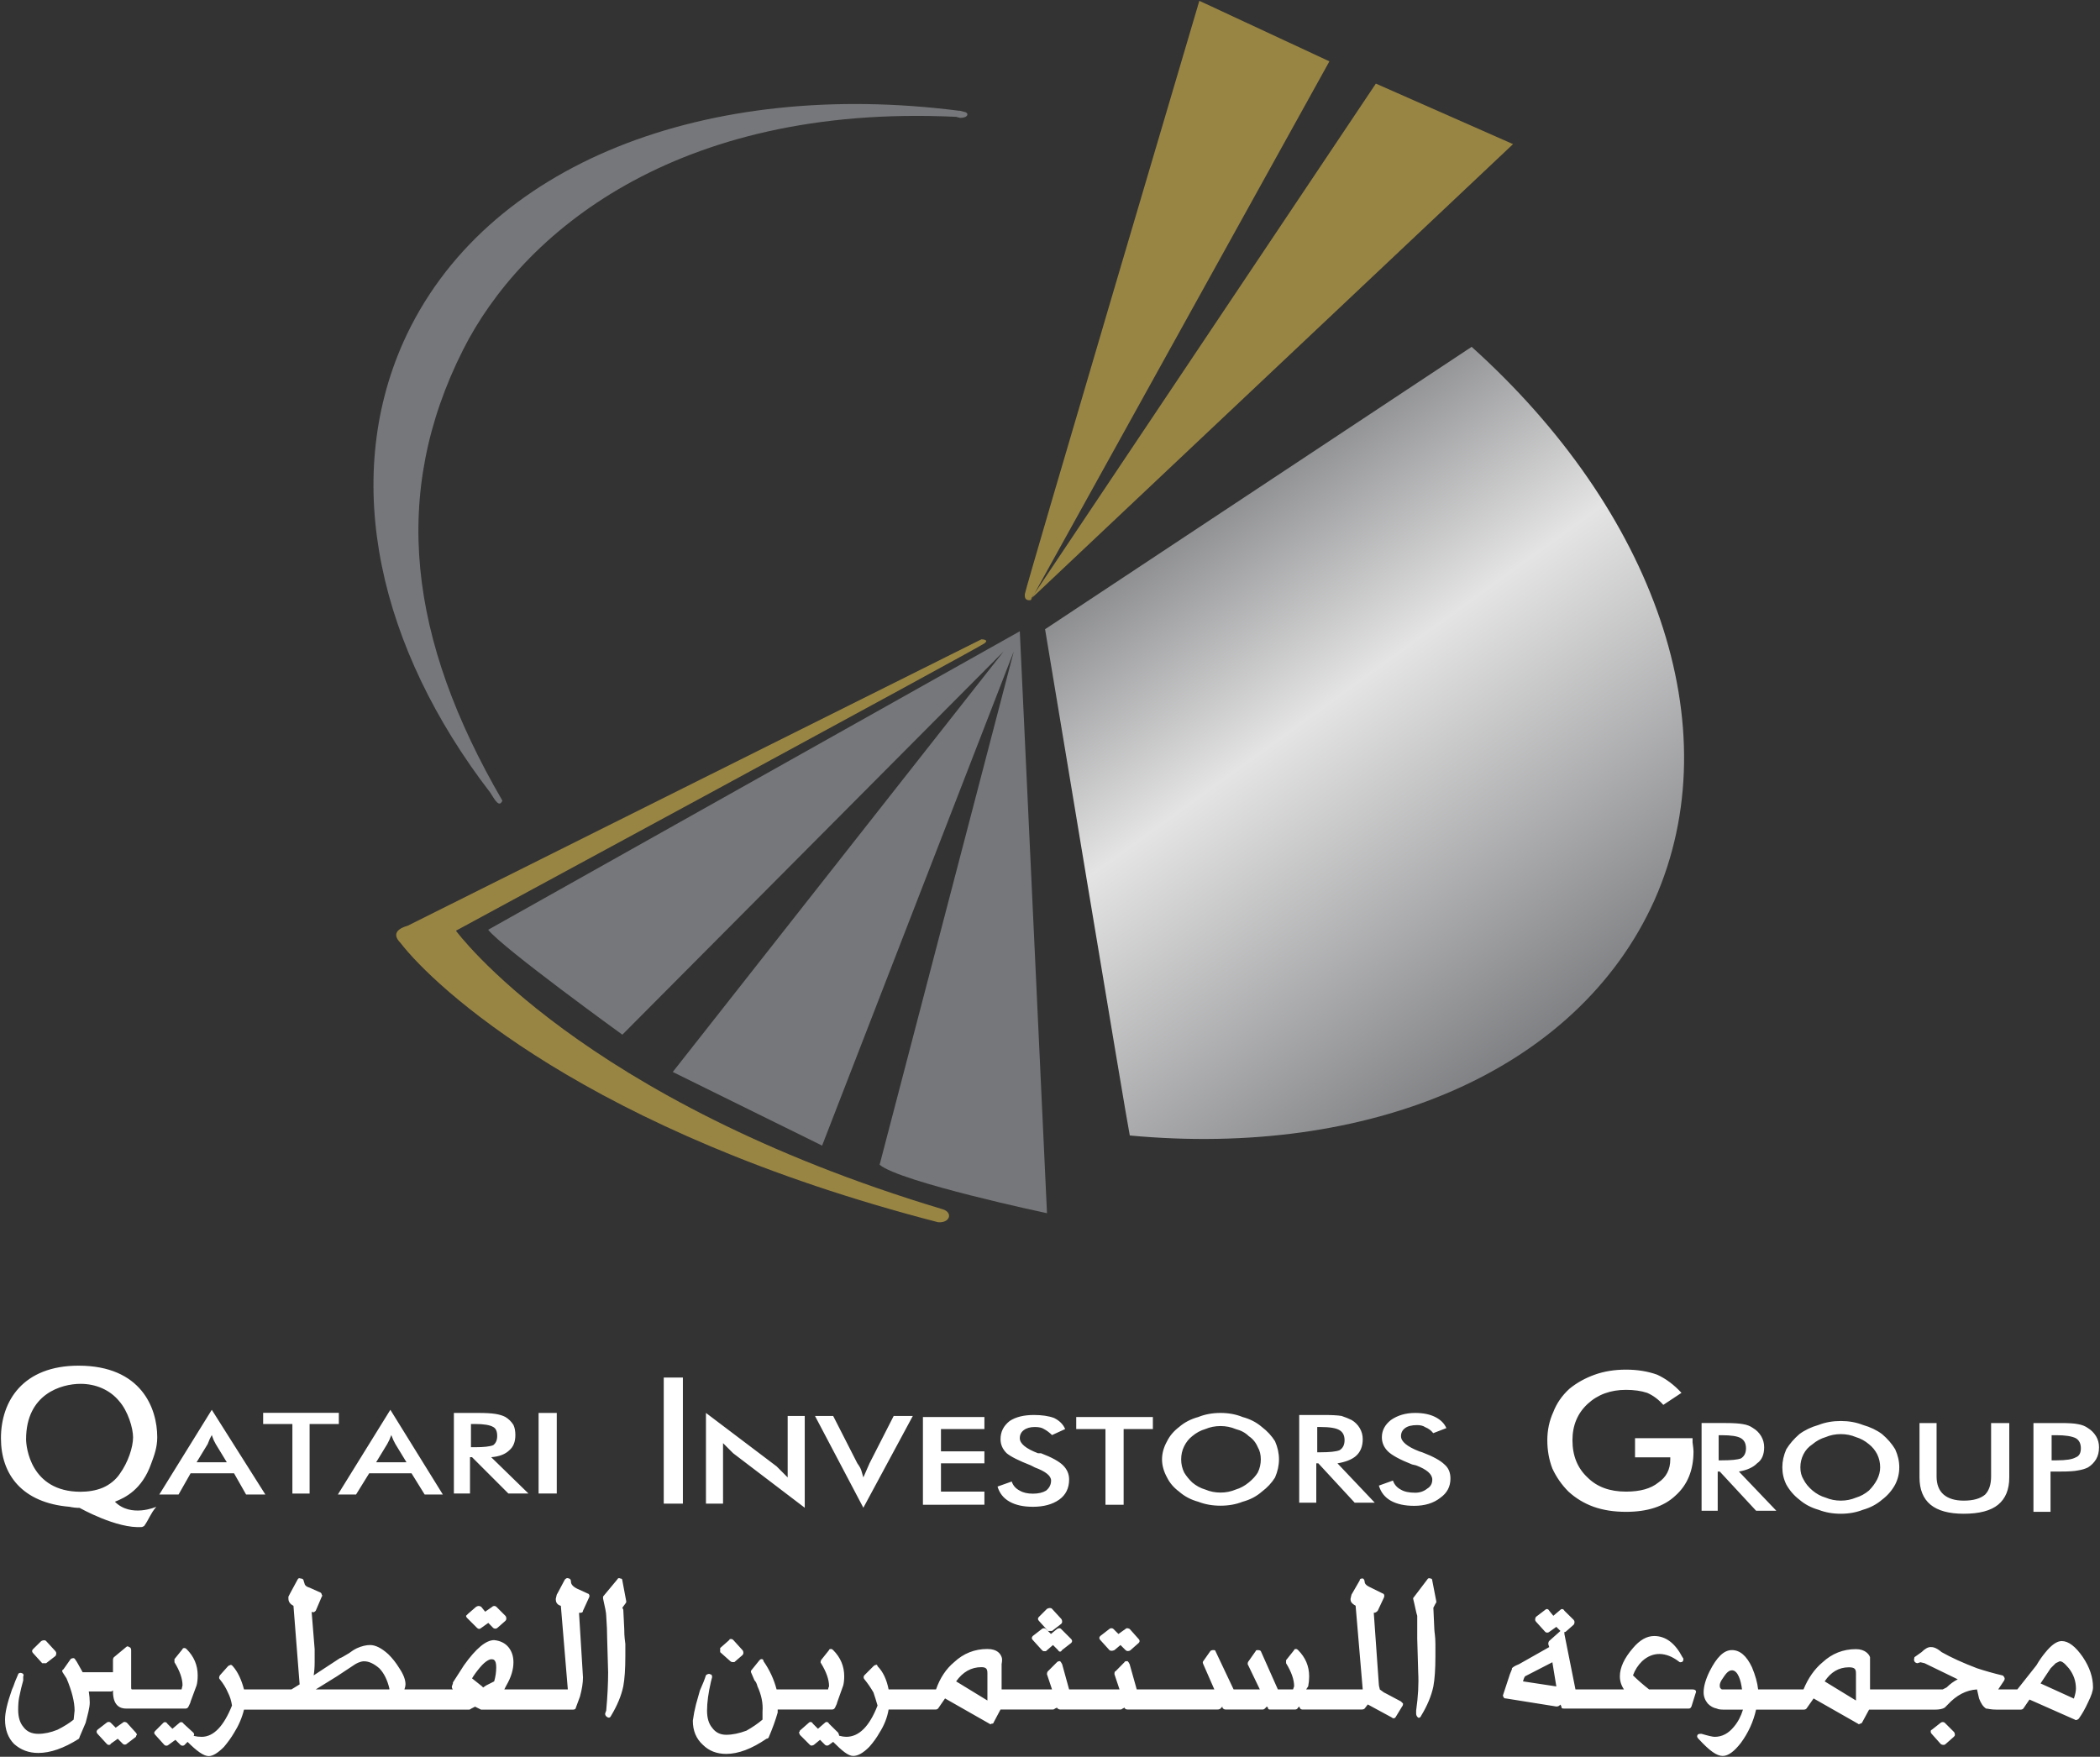 <svg version="1.2" xmlns="http://www.w3.org/2000/svg" viewBox="0 0 1537 1286" width="1537" height="1286">
	<rect x="0" y="0" width="1537" height="1286" fill="#333333" stroke="none"/>
	<title>qig_annual_report_2022-1-pdf-svg</title>
	<defs>
		<clipPath clipPathUnits="userSpaceOnUse" id="cp1">
			<path d="m-6622.35-515.42h8792.89v12432.73h-8792.89z"/>
		</clipPath>
		<linearGradient id="g1" x2="1" gradientUnits="userSpaceOnUse" gradientTransform="matrix(409.771,564.006,-684.799,497.531,771.306,213.352)">
			<stop offset="0" stop-color="#76777a"/>
			<stop offset=".217" stop-color="#76777a"/>
			<stop offset=".519" stop-color="#e4e4e4"/>
			<stop offset=".978" stop-color="#76777a"/>
			<stop offset="1" stop-color="#76777a"/>
		</linearGradient>
	</defs>
	<style>
		.s0 { fill: #76777a } 
		.s1 { fill: #998543 } 
		.s2 { fill: #ffffff } 
		.s3 { fill: url(#g1) } 
	</style>
	<g id="Clip-Path: Page 1" clip-path="url(#cp1)">
		<g id="Page 1">
			<path id="Path 9" class="s0" d="m367.7 586.1c-68.7-118.1-82-224.4-28.8-330 42.8-84.9 155-180.2 360.2-170.6 1.5 0 0 0 3.7 0.8 5.9 0 6.7-3.7 3-4.4-5.9-1.5-3-0.8-3.7-0.8-183.8-23.6-347.7 37.7-406.8 169.1-45.8 102.6-17.7 224.4 63.5 330 3.7 5.9 6.6 11.1 8.9 5.9z"/>
			<path id="Path 10" fill-rule="evenodd" class="s1" d="m877.8 0.6l95.2 44.3-216.1 390-2.4 3.5 0.9-0.8-0.9 1.6c0 0-5.1 1.5-4.4-4.4 0.7-5.2 127.7-434.2 127.7-434.2zm229.6 104.9l-100.4-44.3-250.1 373.7-1.5 2.7z"/>
			<path id="Path 11" class="s0" d="m357.3 680.6l389.1-218.5 19.9 426c0 0-107.8-22.9-122.5-35.5l98.2-375.8-140.3 361.8-109.3-53.9 242.2-307.9-279.1 280.6c0 0-87.8-63.5-98.2-76.8z"/>
			<path id="Path 12" class="s1" d="m689.6 885.1c8.1 2.2 5.9 10.3-3 9.6-256.9-66.4-369.1-172.8-393.5-204.5-7.4-7.4 0-11.1 5.2-12.5 4.4-2.3 420-209.7 420-209.7 0 0 6 0 2.3 2.9-3.7 3-386.9 210.4-386.9 210.4 0 0 90.8 124.1 355.9 203.8z"/>
			<path id="Path 13" fill-rule="evenodd" class="s2" d="m485.8 1008.4h14v92.3h-14zm-305.7 85.6l-8.8-15.5h-31.8l-8.8 15.5h-14.1l38.4-62 39.2 62zm-36.2-23.6h22.1l-8.1-13.3-1.5-2.9-1.4-3.7-1.5 2.9-1.5 3.7zm82.7-28v50.9h-12.6v-50.9h-21.4v-8.2h55.4v8.2zm84.2 51.6l-9.6-15.5h-31l-9.6 15.5h-13.3l38.4-62 38.4 62zm-35.5-23.6h22.2l-8.1-13.3-1.5-2.9-1.5-3.7-1.5 3.7-1.5 2.9zm68.7-3.7v26.6h-11.8v-59h17.7q8.1 0 12.6 0.7 4.4 0.7 7.3 2.2 3.7 2.2 6 5.9 1.4 3 1.4 7.4 0 7.4-4.4 11.1-4.4 4.4-13.3 5.1l27.3 26.6h-14.7l-26.6-26.6zm0.7-7.3h3q9.6 0 13.3-1.5 2.9-2.2 2.9-6.7 0-5.1-2.9-6.6-3.7-2.2-13.3-2.2h-3zm49.5-25.1h13.3v59h-13.3zm863 42.9v28.7h-11.8v-64.2h17.7q8.2 0 12.6 0.8 4.4 0.7 7.4 2.9 3.7 2.2 5.9 5.9 2.2 3.7 2.2 8.1 0 8.2-5.2 11.8-4.4 4.5-13.3 6l27.4 28.7h-14.8l-26.6-28.7zm0.7-8.2h2.3q10.3 0 14-1.4 3.7-2.3 3.7-7.4 0-5.2-3.7-7.4-3.7-2.2-14-2.2h-2.3zm132.2 5.1q0 6.7-3 12.6-3.6 6.6-9.6 11.1-5.9 5.1-14 7.4-7.4 2.9-16.2 2.9-8.9 0-16.3-2.9-8.1-2.3-14-7.4-5.9-4.5-9.6-11.1-2.9-5.9-2.9-12.6 0-6.6 2.9-13.2 3.7-6 9.6-11.1 5.9-4.4 14-6.7 7.4-2.9 16.3-2.9 8.8 0 16.2 2.9 8.1 2.3 14 6.7 6 5.1 9.6 11.1 3 6.6 3 13.2zm-14 0q0-5.1-2.2-9.6-2.3-4.4-6-7.3-4.4-3.7-9.5-5.2-5.2-2.2-11.1-2.2-5.9 0-11.1 2.2-5.2 1.5-9.6 5.2-4.4 2.9-6.6 7.3-2.3 4.5-2.3 9.6 0 5.2 2.3 8.9 2.2 4.4 6.6 8.1 4.4 3.7 9.6 5.2 5.2 2.2 11.1 2.2 5.9 0 11.1-2.2 5.1-1.5 9.5-5.2 3.7-3.7 6-8.1 2.2-4.4 2.2-8.9zm28.8-32.4h12.5v39.1q0 8.8 5.2 13.3 5.2 4.4 14.7 4.4 10.4 0 15.6-4.4 4.4-4.5 4.4-13.3v-39.1h13.3v39.8q0 13.3-8.2 20-8.1 6.6-25.1 6.6-16.2 0-24.3-6.6-8.1-6.7-8.1-20zm95.9 35.5v29.5h-12.5v-65h19.9q8.9 0 12.6 0.8 4.4 0.7 7.4 2.9 3.6 2.2 5.9 5.9 2.2 3.7 2.2 8.1 0 5.2-2.2 8.9-2.3 3.7-5.9 5.9-3 1.5-7.4 2.2-3.7 0.8-12.6 0.8zm0.8-8.2h3.7q10.3 0 14-2.2 3.7-1.4 3.7-6.6 0-5.2-3.7-7.4-4.5-2.2-14-2.2h-3.7zm-984.9 31.7v-66.4l51.7 39.1 8.1 8.1v-45h12.5v67.2l-52.4-39.9-7.4-7.4v44.3zm115.2 3l-35.4-67.2h13.3l17.7 34.7q2.2 3 2.9 5.2l1.5 5.1 4.5-10.3 17.7-34.7h14zm43.6-2.2v-64.2h45v8.8h-31.8v16.3h31.8v8.8h-31.8v20.7h31.8v9.6zm54.6-13.3l10.4-3.7q1.4 4.4 5.9 6.7 3.7 2.2 9.6 2.2 5.9 0 9.6-2.2 3.7-3 3.7-7.4 0-5.2-11.9-9.6l-2.9-1.5q-13.3-5.2-17.7-8.9-4.5-4.4-4.5-10.3 0-8.1 6.7-13.3 6.6-4.4 17.7-4.4 8.9 0 14.8 2.2 5.9 2.9 8.1 8.1l-9.6 4.4q-3-2.9-5.9-4.4-2.2-1.5-6.7-1.5-5.1 0-8.1 2.3-2.9 2.2-2.9 5.9 0 5.9 13.3 11h2.2q11.8 4.5 16.2 8.9 4.4 4.4 4.4 10.3 0 9.6-7.3 14.8-7.4 5.2-19.2 5.2-10.4 0-17-3.7-6.7-3.7-8.9-11.1zm92.3-42.1v55.4h-13.3v-55.4h-21.4v-8.8h56.1v8.8zm113.7 22.2q0 6.6-2.9 13.3-3.7 5.9-9.6 10.3-5.9 5.2-14.1 7.4-7.3 2.9-16.2 2.9-8.9 0-16.3-2.9-8.1-2.2-14-7.4-5.9-4.4-8.8-10.3-3.7-6.7-3.7-13.3 0-6.7 3.7-13.3 2.9-5.9 8.8-10.4 5.9-5.1 14-7.3 7.4-3 16.3-3 8.9 0 16.2 3 8.2 2.2 14.1 7.3 5.9 4.5 9.6 10.4 2.9 6.6 2.9 13.3zm-13.3 0q0-5.2-2.2-8.9-2.2-5.2-6.6-8.1-3.7-3.7-9.6-5.2-5.2-2.2-11.1-2.2-5.9 0-11.1 2.2-5.2 1.5-9.6 5.2-3.7 2.9-5.9 7.4-2.2 4.4-2.2 9.6 0 5.1 2.2 9.6 2.2 3.7 5.9 7.3 4.4 3.7 9.6 5.2 5.2 2.2 11.1 2.2 5.9 0 11.1-2.2 5.1-1.5 9.6-5.2 4.4-3.6 6.6-7.3 2.2-4.5 2.2-9.6zm40.6 2.9v28.8h-12.5v-64.2h18.4q8.2 0 12.6 0.7 4.4 1.5 7.4 3 3.7 2.2 5.9 5.9 2.2 3.7 2.2 8.1 0 8.1-5.2 12.5-4.4 3.7-13.3 5.2l27.3 28.8h-14.7l-26.6-28.8zm0.7-8.1h2.3q10.3 0 14-1.5 3.7-2.2 3.7-7.4 0-5.1-3.7-7.3-3.7-2.3-14-2.3h-2.3zm45.1 24.4l10.3-3.7q1.5 4.4 5.9 6.7 3.7 2.2 10.4 2.2 5.1 0 8.8-3 3.7-2.2 3.7-6.6 0-5.9-11.8-10.4l-3-0.7q-13.2-5.2-17.7-9.6-4.4-4.4-4.4-10.3 0-7.4 6.6-12.6 7.4-5.2 17.8-5.2 8.8 0 14.7 3 5.9 3 8.1 8.1l-9.6 3.7q-2.2-2.9-5.9-4.4-2.2-1.5-5.9-1.5-5.9 0-8.8 2.2-3 2.2-3 5.9 0 5.9 13.3 11.1l2.2 0.7q11.8 4.5 16.3 8.9 4.4 3.7 4.4 10.3 0 8.9-7.4 14.1-7.4 5.9-19.2 5.9-10.3 0-17-3.7-6.6-3.7-8.8-11.1zm187.5-34.7h42.1v3q0.7 5.1 0.7 6.6 0 20.7-13.3 32.5-12.5 11.8-36.1 11.8-13.3 0-23.7-3.7-10.3-3.7-18.4-11.1-7.4-7.4-11.8-16.9-3.7-9.6-3.7-20.7 0-11.1 4.4-20.7 3.7-9.6 11.8-17 8.1-6.6 18.5-10.3 10.3-3.7 22.9-3.7 12.5 0 22.8 3.7 9.6 4.4 17.8 13.3l-13.3 8.8q-5.2-5.9-11.8-8.8-6.7-2.2-15.5-2.2-17 0-28.1 10.3-11.1 10.3-11.1 26.6 0 17 11.1 27.3 10.3 10.3 28.1 10.3 15.5 0 23.6-6.6 8.8-5.9 8.8-17v-1.5h-25.8zm-1138.4 51q-3.7 0-7.4-0.8c-34.7-2.9-50.2-23.6-50.2-50.2 0-27.3 16.2-53.1 56.8-53.1 45.8 0 57.6 31 57.6 52.4 0 7.4-2.2 13.3-4.4 19.2-6.7 19.2-19.2 25.1-26.6 28 11.8 11.9 30.3 3.7 30.3 3.7-4.4 5.2-5.2 8.9-8.9 14.1l-1.5 0.7c-18.4 1.5-45.7-14-45.7-14zm28.8-78.3c-6.7-8.1-17-12.5-28.1-12.5-14 0-39.9 7.3-39.9 40.6 0 5.1 3 38.4 39.9 38.4 5.2 0 11.1-0.8 16.3-3 5.1-2.2 9.6-5.9 12.5-10.3 5.9-8.2 9.6-19.2 9.6-26.6 0-6.7-3.7-19.2-10.3-26.6zm521.9 225.9h-39.8v2.2q-2.3 8.2-6.7 18.5-0.7 0.7-1.5 0.7-16.2 11.1-29.5 11.1-10.3 0-17-6.6-7.4-6.7-7.4-17.7 0.8-6 2.3-11.9 0.7-2.2 2.9-10.3 3-6.6 4.4-11.1c0.8-0.7 2.3-1.4 3-0.7 1.5 0 1.5 1.5 1.5 2.2l-0.8 3q-2.9 12.5-2.9 21.4 0 8.1 3.7 12.5 3.7 5.2 10.3 5.2 6.7 0 14.8-3 6.6-3.7 11.8-8.1v-5.9q0.7-8.9-3.7-18.5-0.7-2.9-2.2-4.4l-2.2-5.1q-0.8-1.5 0-2.3l5.9-7.3q0.7-0.8 1.5-0.8 1.4 0 1.4 1.5 6.7 9.6 9.6 20.7h37.7q0-0.8 0.7-2.3 0-7.3-5.9-16.9c-0.7-0.8 0-1.5 0-2.2l5.9-7.4q0-0.8 1.5-0.8 0.7 0 1.5 0.8 8.1 8.1 8.1 19.2 0 3.7-0.7 6.6-1.5 4.4-4.5 12.6 0 0.7-1.5 3.7-0.7 1.4-2.2 1.4zm-153.5-94.5l2.9 15.5q0 0.8-0.7 1.5l-2.2 3 0.7 1.4 0.7 14.1c0 2.2 0 5.1 0.8 11v8.9q0 14-1.5 22.1-2.2 10.4-8.9 21.5-0.7 1.4-1.4 1.4-0.8 0-0.8 0c-1.4-0.7-2.2-1.4-2.2-2.9l0.8-2.2q1.4-15.5 1.4-28.1l-0.7-24.4q0-7.3-0.7-16.9c0-2.2-0.8-5.9-2.3-12.6q0-0.7 0-1.5l10.4-12.5q0.7-1.5 2.2-0.7 1.5 0 1.5 1.4zm571.4 90.1q0 1.5-0.7 2.2l-4.5 7.4c-0.7 1.5-2.2 1.5-2.9 0.7l-17.7-9.6-2.3 3q-0.7 0.7-2.2 0.7h-43.5q-0.8 0-1.5-0.7l-0.7-1.5-0.8 0.8q-0.7 1.4-2.2 1.4h-18.5q-1.4 0-1.4-1.4l-0.8-0.8-1.4 1.5q-0.8 0.7-1.5 0.7h-27.3q-1.5 0-2.3-1.4v-0.8l-1.4 1.5q-0.8 0.7-2.2 0.7h-65.8c-1.4 0-2.2-0.7-2.2-1.4l-1.4 0.7q-0.8 0.7-1.5 0.7h-44.3c-0.8 0-2.2-0.7-2.2-1.4l-1.5 0.7q-0.7 0.7-1.5 0.7h-38.4l-5.1 9.6q0 0.8-1.5 0.8-0.8 0.7-1.5 0l-32.5-18.5-5.1 7.4q-0.8 0.7-1.5 0.7h-34.7q-1.5 8.9-6.7 17-2.9 5.2-7.4 10.3-6.6 6.7-11.8 6.7c-3.7 0-8.1-3.7-14.7-10.3l-3 2.2c-0.7 0.7-2.2 0.7-2.9 0l-3.7-3.7-4.5 3.7c-1.4 0.7-2.2 0.7-2.9 0l-7.4-7.4q0-0.8-0.7-1.5 0.7-0.7 0.7-1.5l6.7-5.9c0.7-0.7 2.2-0.7 2.9 0.8l3.7 3.7 5.2-4.5c0.7-0.7 2.2-0.7 2.9 0.8l6.7 6.6q0.7 1.5 0.7 2.2 3 0.8 5.2 0.8 14 0 22.9-22.9-1.5-5.2-3-9.6-3-5.2-6.6-9.6c-0.8-0.8-0.8-2.2 0-3l6.6-6.6q0.7-0.8 1.5-0.8c0.7-0.7 1.5 0 1.5 0.8q5.9 5.9 8.1 17h34.7q4.4-12.6 13.3-20 10.3-9.6 24.3-9.6c7.4 0 9.6 3.7 10.4 5.9q0.7 1.5 0 5.2v18.5h36.9l-3.7-11.1q0-1.5 0.7-2.2l6.7-6.7q0.7-0.7 2.2-0.7 0.7 0.7 1.5 2.2l5.1 18.5h36.9l-3.7-11.1c0-0.7 0-2.2 0.8-2.2l6.6-6.7c0-0.7 1.5-0.7 2.2-0.7q0.8 0.7 1.5 2.2l5.2 18.5h56.8l-8.1-18.5q-0.7-1.5 0-2.2l5.2-7.4q0.7-0.7 2.2-0.7 1.5 0 1.5 0.7l13.3 28.1h19.2l-8.9-18.5q0-1.5 0.7-2.2l5.2-7.4q0-0.7 1.5-0.7 1.5 0 2.2 0.7l12.5 28.1h11.1l0.8-2.3q0-7.3-5.9-16.9 0-1.1 0-2.2l5.9-7.4q0-0.8 1.4-0.8 0.8 0 1.5 0.8 8.1 8.1 8.1 19.2 0 3.7-0.7 7.3l-1.5 2.3h41.4l-5.2-61.3c-1.5-0.8-3.7-2.2-3.7-4.4q0-0.8 0-0.8l0.7-2.9 6-10.4c0-1.4 1.4-1.4 2.2-1.4 0.7 0 1.4 1.4 1.4 2.2q0 2.2 3 3.7l10.3 5.1c0.8 0 1.5 1.5 0.8 3l-4.5 9.6c-0.7 0.7-1.4 1.5-2.9 1.5l3.7 52.4c0 1.4 0.7 2.9 0.7 3.7l3 2.2 1.4 0.7 11.1 5.9q0.8 0.8 1.5 1.5zm-304.2-22.1c0-3-0.7-4.5-4.4-4.5q-11.1 0-18.5 10.4l22.9 14zm809.2 10.3q0 3.7-3.7 11.1-3 6.6-6.7 11.8c-0.7 0.7-2.2 1.5-2.9 0.7l-33.2-14.7-4.5 6.6q-0.7 0.8-2.2 0.8h-17c-5.1 0-6.6-0.8-8.1-0.8-2.2-1.5-3.7-3.7-5.1-7.4l-1.5-6.6q-11.8 0.7-21.4 11.1l-2.2 2.2q-2.3 1.5-7.4 1.5h-48l-5.2 9.6q-0.7 0.7-1.5 0.7-0.7 0.7-1.4 0l-32.5-18.5-5.2 7.4q-0.7 0.8-2.2 0.8h-34.7q-3 13.3-11.1 24.3-7.4 9.6-13.3 9.6c-4.4 0-9.6-3.7-17.7-12.5-0.7-0.8-1.5-1.5-0.7-3 0.7-0.7 1.4-0.7 2.9-0.7q7.4 2.2 9.6 2.2 8.1 0 14.1-7.4 4.4-5.2 6.6-12.5h-11.8c-3.7 0-5.9 0-7.4-0.8q-3.7-0.7-6.6-3.7-3-3.7-3-8.1 0-6.6 4.4-15.5c5.2-10.3 10.4-15.5 16.3-15.5q8.8 0 14.7 12.6 3.7 8.8 4.5 16.2h33.2q5.2-12.6 14-19.9 10.4-9.6 24.4-9.6c6.6 0 9.6 3.7 10.3 5.9 0 0.7 0 1.4 0 5.1v18.5h53.2l2.9-1.5q3.7-3.7 8.1-5.9l-24.3-11.8-3-0.7-2.2 0.7c-0.7 0-2.2-0.7-2.2-1.5-0.7-0.7 0-2.2 0-2.9l5.2-3.7q3.7-3.7 6.6-3.7c1.5 0 3.7 0 8.1 3.7q10.4 5.9 25.9 11.8 8.8 2.9 18.4 5.2 0.8 0 1.5 1.4 0.7 0.8 0 2.3l-4.4 6.6h14l14-17.7q3-5.2 6.7-9.6 6.6-8.1 11.8-8.1 7.4 0 15.5 11.8 7.4 11 7.4 22.1zm-173.5-10.3c0-3-0.8-4.4-5.2-4.4-7.4 0-13.3 3.6-17.7 10.3l22.9 14zm-83.4 11.8c-0.8-6.6-3-14-7.4-14-3 0-5.2 3.7-6.7 5.9q-2.2 3-2.2 5.2c0 2.2 0.8 2.2 1.5 2.9zm244.4-0.7q0-8.1-5.2-14.8c-3.7-4.4-5.2-5.1-6.7-5.1l-2.9 1.4-3.7 3.7-7.4 11.1 24.4 11.1q1.5-4.5 1.5-7.4zm-471.1-79l3 15.5q0 0.7-0.7 1.5l-1.5 2.9 0.7 15.5c0 2.2 0.8 5.2 0.8 11.1v8.9q0 14-1.5 22.1-2.2 10.4-8.9 21.4-0.7 1.5-1.5 1.5-0.7 0-0.7 0c-0.7-0.7-1.5-1.5-1.5-2.9v-2.3q2.2-15.5 1.5-28l-0.7-24.4q0-6.6 0-16.2v-0.8c-0.8-2.2-1.5-6.6-3-12.5q0-0.8 0.8-1.5l9.5-12.5q0.8-1.5 2.3-0.8 1.4 0 1.4 1.5zm-617.2 12.5l-4.4 9.6c0 1.5-1.5 1.5-2.2 1.5h-0.7l2.9 47.3q0 5.9-2.2 14l-3 8.1c0 0.8-0.7 1.5-2.2 1.5-0.5 0-67.2 0-67.2 0l-4.4-2.2-2.9 1.5q-0.8 0.7-1.5 0.7h-164.7q-2.2 8.9-7.3 17-3 5.1-7.4 10.3-6.7 6.7-11.1 6.7c-3.7 0-8.8-3.7-15.5-10.4l-2.2 2.2c-0.7 0.8-2.2 0.8-3 0l-3.7-3.7-5.1 3.7c-0.8 0.8-2.2 0.8-3 0l-6.6-7.3q-0.8-0.8-0.8-1.5 0-0.8 0.8-1.5l5.9-5.9c0.7-0.7 2.2-0.7 2.9 0.7l3.7 3.7 5.2-4.4c0.7-0.7 2.2-0.7 3 0.7l7.3 6.7q0.8 1.5 0 2.2 3 0.7 5.9 0.7c8.9 0 16.3-8.1 22.2-22.9q-0.7-5.1-3-9.6-2.2-5.1-5.9-9.6c-0.7-0.7-0.7-1.4 0-2.9l5.9-6.6q0.8-0.8 1.5-0.8c0.8-0.7 1.5 0 2.2 0.8q5.2 5.9 8.1 16.9h34.7l6-3.7-4.5-57.5c-1.5-0.8-3.7-2.3-3.7-5.2q0-0.8 0-1.5l1.5-2.9 5.2-9.6q0.7-1.5 2.2-0.8c1.5 0 2.2 0.8 2.2 1.5l0.7 2.2c0 0.7 0.8 2.2 3.7 3l8.2 3.7q0.7 0.7 0.7 1.4 0.7 0.8 0 1.5l-4.4 10.3c-0.8 0.8-1.5 1.5-3 0.8l2.2 27.3q0 4.4 0 9.6 0 5.2-0.7 9.6l19.2-12.6q0.7 0 6.6-3.6 3-2.3 5.9-3.7 5.2-2.3 9.6-2.3 5.9 0 13.3 6.7 4.5 4.4 8.1 10.3 4.5 6.7 4.5 11.8 0 1.5-0.8 3.7h35.5q-0.8-0.7-0.8-2.2l0.8-2.2q0 0 0-0.7 2.9-4.5 8.1-12.6c8.9-12.5 16.2-18.4 22.1-18.4q6.7 0.7 10.4 5.1 3.7 4.5 3.7 11.1 0 8.1-5.2 17-0.7 1.5-1.5 2.9h46.5l-5.1-61.2c-3-0.8-3.7-3-3.7-4.5q0-0.7 0-0.7l0.7-3 0.8-1.4 5.1-9.6c0.8-0.8 1.5-1.5 3-0.8 0.7 0 1.5 0.8 1.5 2.2 0 0.8 0 3 4.4 5.2l8.1 3.7c0.7 0 1.5 1.5 0.7 2.9zm-146.1 67.2v-0.7q-2.3-9.6-7.4-14.8-5.9-5.1-11.1-5.1c-0.7 0-2.9 0-6.6 2.2l-13.3 8.8-15.5 9.6zm78.2-16.2c0-5.9-2.2-5.9-3.7-5.9-0.7 0-3.7 0.7-8.1 5.9q-3.7 4.4-5.9 8.1l7.4 5.9 0.7 0.8 2.2-1.5 5.9-3q1.5-5.1 1.5-10.3zm1066.8 47.2q0.8 0.8 0.8 2.3 0 0.7-0.8 1.4l-5.9 5.2q-0.7 0.7-1.4 0.7-1.5 0-2.3-0.7l-6.6-7.4q-0.7-0.7-0.7-1.5 0-1.4 0.7-1.4l6.6-5.2c0.8-0.7 2.3-0.7 3 0zm-189-30.3q0.7 0.8 0 2.2l-3 9.6c-0.7 1.5-1.4 1.5-2.2 1.5h-90.8c-1.5 0-2.2 0-2.2-1.5l-0.7-1.4-0.8 0.7q-0.7 0.7-2.2 0.7l-36.9-5.9q-1.5 0-1.5-0.7-0.7-0.7-0.7-1.5l5.1-15.5 1.5-3.7q0 0 0-0.7c0.8-0.8 1.5-1.5 5.2-3l22.1-12.5-0.7-2.2q0-1.5 0.7-2.3l7.4-6.6q0.8-0.7 0.8-0.7l-3-3-5.2 3.7c-0.7 0.7-2.2 0.7-2.9 0l-6.7-7.4q-0.7-0.7-0.7-1.5 0-1.4 0.7-2.2l6.7-5.1c0.7-0.8 2.2-0.8 2.9 0.7l3 3.7 5.2-4.4c0.7-0.8 2.2-0.8 2.9 0.7l6.7 6.6q0.7 0.8 0.7 1.5 0 1.5-0.7 2.2l-5.9 5.2q-0.8 0-0.8 0 0 0.7 0 1.5l8.1 40.6h35.5q-3-4.4-3-9.6 0-9.6 9.6-20.7 7.4-8.8 15.5-8.8 12.6 0 20.7 15.5 0.7 0.7 0.7 1.4 0 2.3-2.2 2.3-0.7 0-1.5-0.8c-8.8-6.6-18.4-7.4-26.5 0q-4.5 4.4-6.7 10.4 5.2 5.1 11.8 10.3h31.8q1.5 0 2.2 0.7zm-101.9-2.9l-2.9-17.7-20 10.3c0 0-0.7 0.7-1.5 3.7zm-1074.1 3.7q0.7 4.4 0.7 8.1c0 3.7-1.5 8.9-3 14.8q-2.2 5.1-4.4 10.3 0 0.7-0.7 1.5-16.3 10.3-29.6 10.3-10.3 0-17.7-6.6-6.6-6.7-6.6-17.8c0-5.1 1.5-11.8 5.1-22.1q0.8-1.5 2.3-5.9l2.2-5.2c0-0.7 1.5-1.5 2.9-0.7 0.8 0 1.5 1.5 0.8 2.2v3q-1.5 5.1-3 12.5-0.7 3.7-0.7 8.9 0 8.1 3.7 12.5 3.7 5.2 11 5.2 6.7 0 14.1-3 7.3-3.7 11.8-7.4l0.7-6.6q0-9.6-5.9-23.6l-2.9-4.5q-0.8-1.4 0.7-2.2l5.2-7.4q0.7-0.7 2.2-0.7 0.7 0 1.5 1.5c0.7 0.7 2.2 3.7 5.1 8.8h22.2v-8.8q0-1.5 0.7-2.2l8.9-7.4q1.1-1.1 2.2 0c0.7 0 1.5 0.7 1.5 2.2v26.6c0 2.2 0 2.2 1.4 2.2h35.5l0.7-3q0-7.3-5.9-16.9 0-1.1 0-2.3l5.9-7.3q0-0.8 1.5-0.8 0.7 0 1.5 0.8 8.1 8.1 8.1 19.2 0 4.4-0.8 7.3-1.4 3.7-4.4 11.9 0 0.7-1.5 3.6-0.7 1.5-2.2 1.5h-43.5c-3.7 0-9.6-1.5-9.6-12.5v-0.8q-0.8 0.8-1.5 0.8zm276.8-53.9q-0.7-0.8-0.7-1.5 0.7-0.7 1.5-1.5l5.9-5.1c1.5-0.8 2.2-0.8 3.7 0l2.9 3.6 5.2-3.6c0.7-0.8 2.2-0.8 3 0l6.6 6.6q0.7 0.7 0.7 2.2 0 0.8-0.7 1.5l-5.9 5.2c-0.7 0.7-2.2 0.7-3 0l-3.6-3.7-5.2 3.7q-0.8 0.7-1.5 0.7-0.7 0-1.5-0.7zm185.3 25.1q0-0.8 0-1.5 0-0.8 0-1.5l6.7-5.9c0-0.7 0.7-0.7 1.5-0.7q0.7 0 1.4 0.7l6.7 7.4q0.7 0.7 0.7 2.2 0 0.7-0.7 1.5l-5.9 5.1q-0.8 0-1.5 0-0.7 0-1.5-0.7zm233.3-22.9q-0.7-0.7-0.7-1.5 0-0.7 0.7-1.4l5.9-5.9c1.5-0.8 3-0.8 3.7 0l6.7 7.3q0.7 0.8 0.7 2.3 0 0.7-0.7 1.4l-6.7 5.2q-0.7 0-1.5 0-0.7 0-1.4 0zm-4.5 14q-0.7-0.7-0.7-1.4 0-0.8 0.7-1.5l6.7-5.2c0.7-0.7 2.2-0.7 2.9 0l3.7 3.7 4.5-3.7c1.4-0.7 2.2-0.7 2.9 0l7.4 7.4q0.7 0.7 0.7 1.5 0 0.7-0.7 1.4l-6.7 5.2c-0.7 1.5-2.2 1.5-2.9 0l-3.7-3.7-5.2 4.5q-0.7 0-1.4 0-0.8 0-1.5-0.8zm49.4 0q-0.7-0.7-0.7-1.5 0-0.7 0.7-1.4l6.7-5.2c0.7-0.7 2.2-0.7 2.9 0l3.7 3.7 5.2-3.7c0.7-0.7 1.5-0.7 3 0l6.6 7.4q0.7 0.7 0.7 1.5 0 0.7-0.7 1.4l-5.9 5.2q-0.7 0.7-2.2 0.7-0.8 0-1.5-0.7l-3.7-3.7-4.4 3.7c-1.5 0.7-3 0.7-3.7 0zm-705.8 67.9q0.7 0.8 0.7 1.5-0.7 0.7-0.7 1.5l-6.7 5.1c-0.7 0.8-2.2 0.8-2.9 0l-3.7-3.7-5.2 3.7q0 0.8-1.4 0.8-0.8 0-1.5-0.8l-6.7-7.3q-0.7-0.8-0.7-1.5 0-0.8 0.7-1.5l6.7-5.2c0.7-0.7 2.2-0.7 2.9 0l3.7 3.7 5.2-3.7c0.7-0.7 1.5-0.7 2.9 0zm-75.3-58.3q-0.7-0.7-0.7-1.5 0-0.7 0.7-1.4l6-5.9c1.4-0.8 2.9-0.8 3.6 0l6.7 7.3q0.7 0.8 0.7 1.5 0 1.5-0.7 2.2l-6.7 5.2q-0.7 0-1.4 0-0.8 0-1.5 0z"/>
			<path id="Path 16" class="s3" d="m764.9 460.6c0 0 60.5 364.7 62 370.6 174.2 16.3 327-45.8 383.9-172 56.8-127.7-0.8-285.7-133.7-405.3z"/>
		</g>
	</g>
</svg>